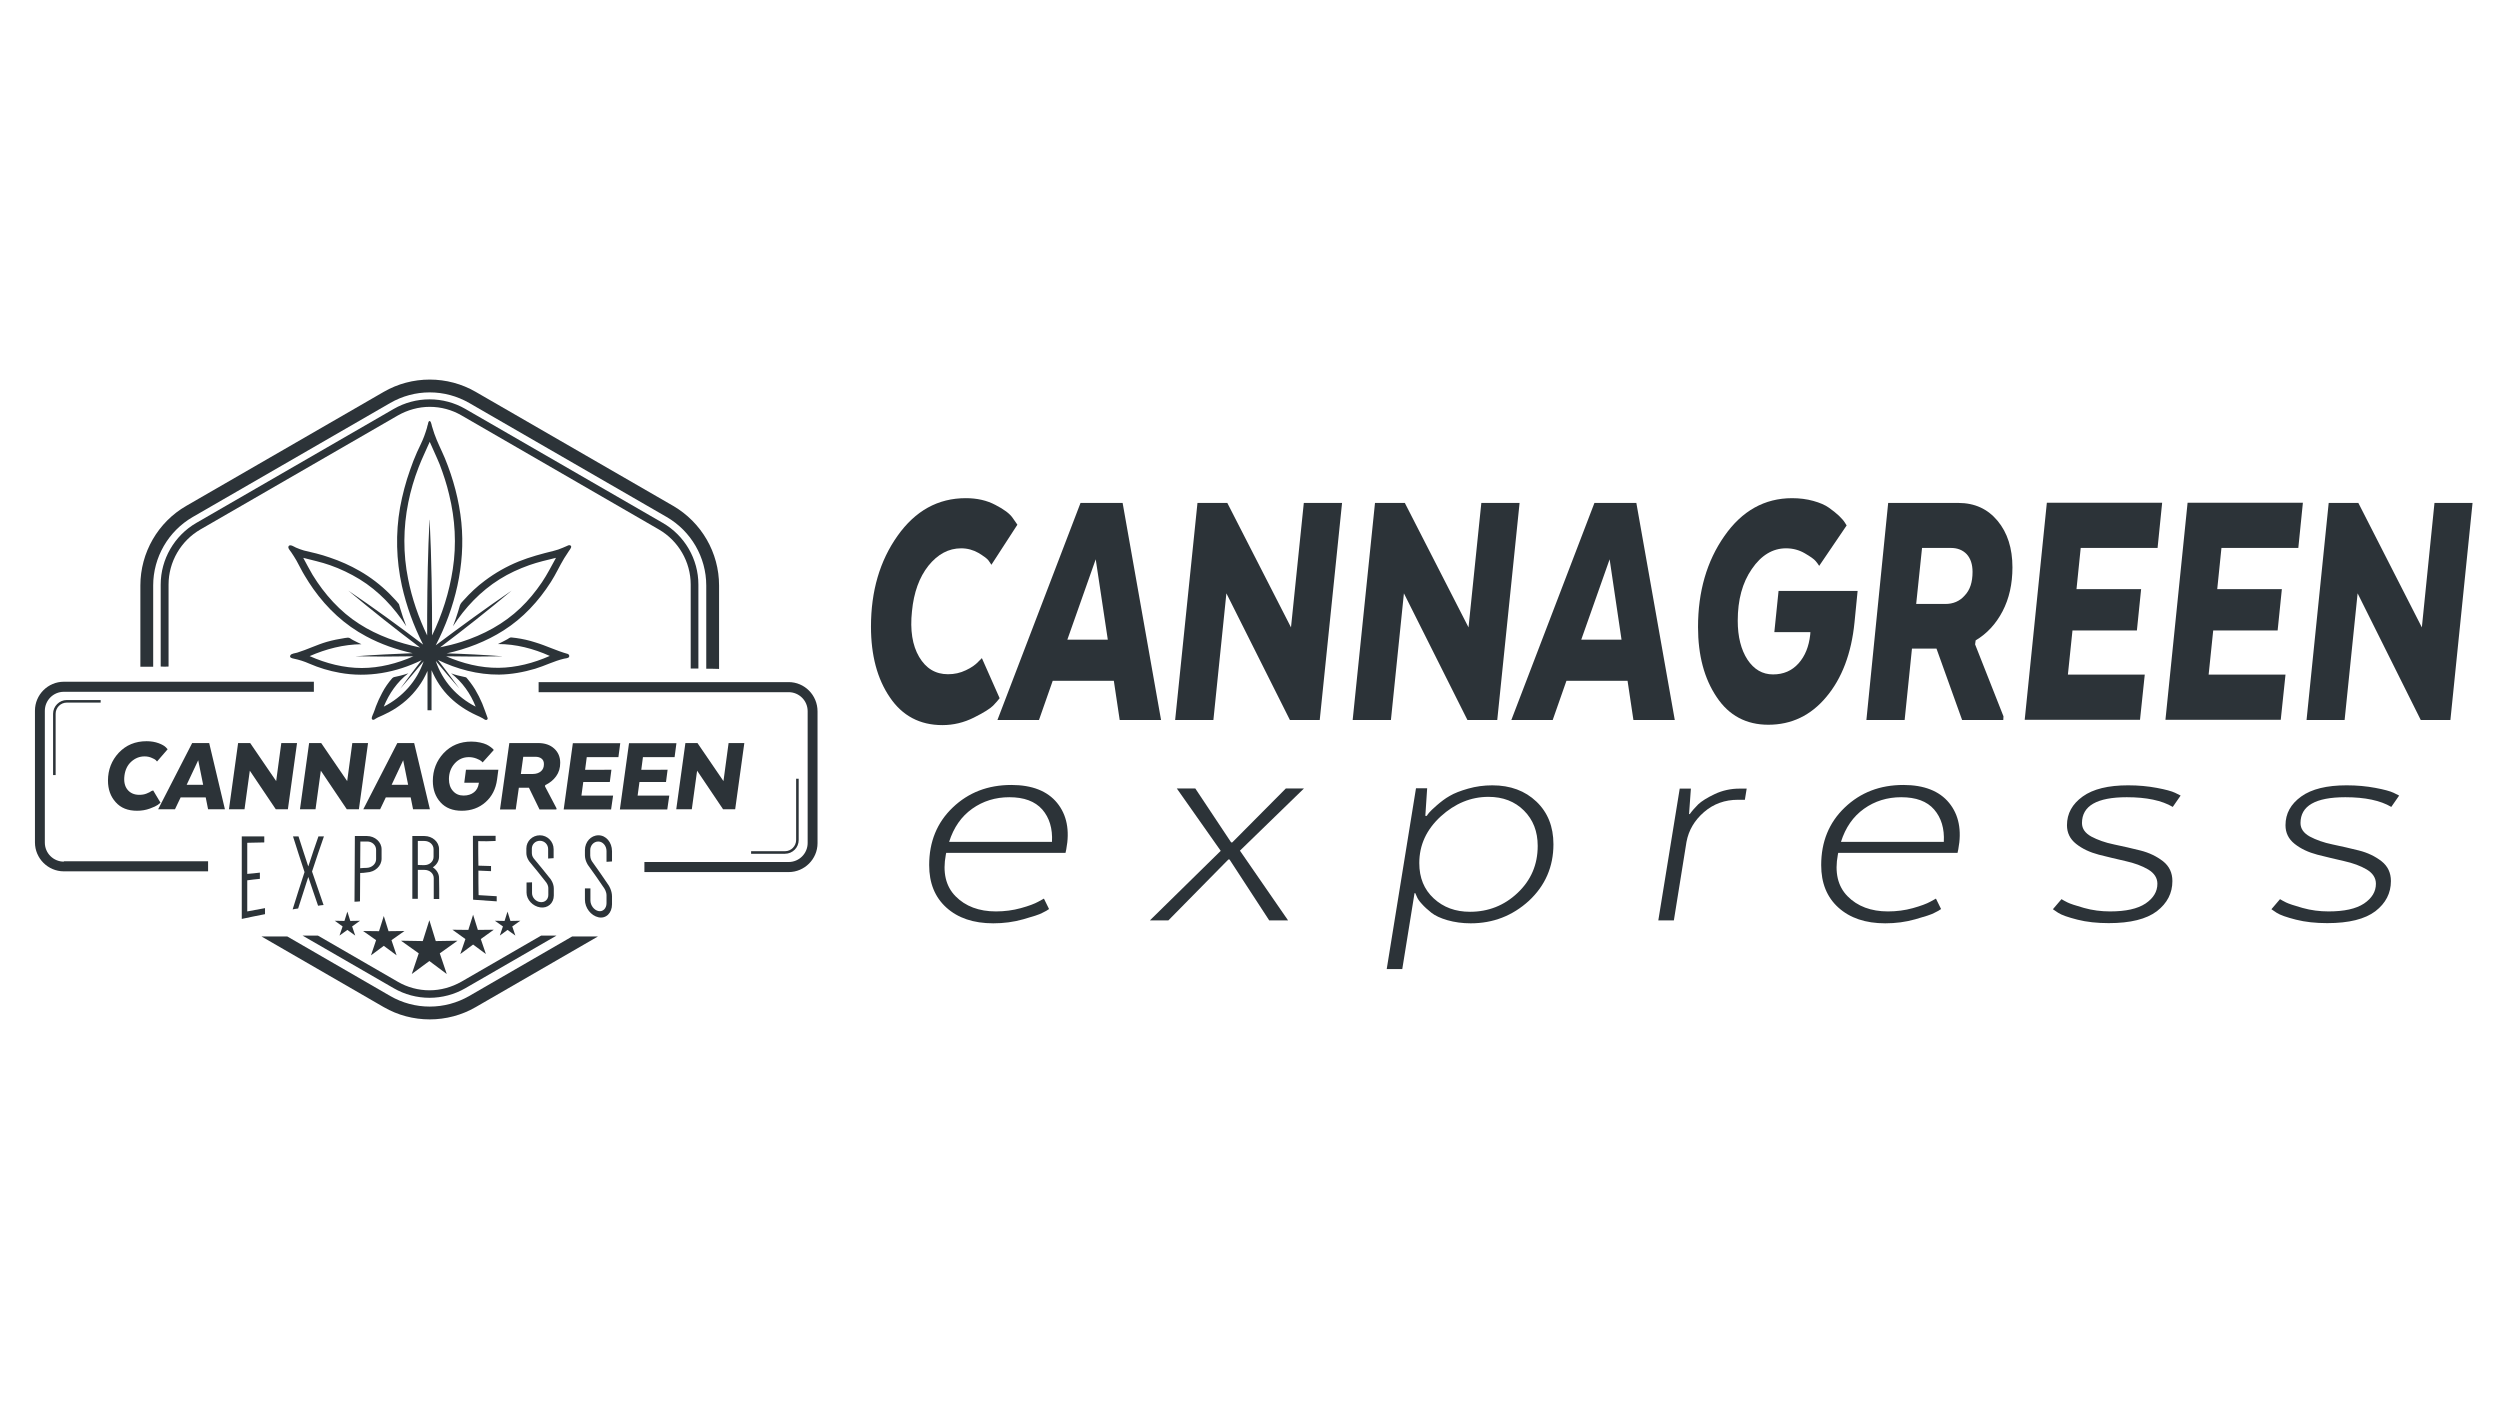 <?xml version="1.0" encoding="UTF-8"?> <!-- Generator: Adobe Illustrator 22.1.0, SVG Export Plug-In . SVG Version: 6.00 Build 0) --> <svg xmlns="http://www.w3.org/2000/svg" xmlns:xlink="http://www.w3.org/1999/xlink" version="1.1" id="Layer_1" x="0px" y="0px" viewBox="0 0 1366 768" style="enable-background:new 0 0 1366 768;" xml:space="preserve"> <style type="text/css"> .st0{fill:#2C3338;} </style> <g> <g> <g> <g> <g> <path class="st0" d="M310.2,357.3c0.1,0,0.2,0,0.2,0.1C310.4,357.4,310.3,357.4,310.2,357.3c-6.1-1.7-11.7-4.5-17.7-6.3 c-3.4-1.1-6.9-1.9-10.5-2.4c-0.8-0.1-1.7-0.2-2.6-0.3c-0.8-0.1-1.5,0.6-2.2,1c-1.7,0.9-3.4,1.8-5.1,2.6 c9.8,0,19.4,2.5,28.3,6.5c-8.8,3.9-18.4,6.4-28,6.5c-9.8,0.1-19.7-2.4-28.6-6.3c10.3,0.2,20.6,0.2,30.9,0 c-10.2-0.8-20.4-1.3-30.6-1.6c10.9-2.4,21.6-6.5,31-12.5c10.6-6.7,19.2-16,25.9-26.5c2.7-4.2,4.7-8.7,7.3-13 c0.8-1.3,1.7-2.7,2.6-4c0.5-0.7,2.2-2.7,0.4-3.1c-0.6-0.1-1.2,0.3-1.7,0.5c-0.7,0.3-1.4,0.6-2.1,0.9c-1.6,0.7-3.3,1.3-5,1.7 c-6.5,1.6-12.9,3.3-19.1,5.8c-6.6,2.7-12.8,6.2-18.5,10.5c-4.2,3.1-8,6.7-11.5,10.6c-0.8,0.9-1.7,1.7-2.1,2.9 c-0.3,1.2-0.7,2.5-1.1,3.7c-0.8,2.6-1.7,5.2-2.7,7.7c6.6-10.2,15.1-19.2,25.5-25.7c5.1-3.2,10.6-5.7,16.2-7.7 c4.8-1.7,9.7-2.8,14.6-4c-2.5,4.5-4.8,9.1-7.7,13.4c-3.4,5-7.3,9.8-11.7,14c-9.1,8.7-20.3,14.7-32.2,18.5 c-3.8,1.2-7.7,2.2-11.7,3c13.3-10,26.3-20.3,39.1-31c-14.1,9.6-27.9,19.7-41.5,29.9c10.6-20.5,16.3-44,14-67.1 c-1.2-12-4.4-23.9-9-35.1c-1.9-4.5-4.2-8.9-5.8-13.5c-0.5-1.4-0.9-2.7-1.3-4.1c-0.1-0.5-0.7-3.7-1.7-2.5 c-0.3,0.4-0.4,1.2-0.5,1.6c-0.2,0.6-0.4,1.2-0.5,1.9c-0.5,1.5-0.9,3-1.5,4.5c-1.1,3-2.6,5.8-3.9,8.7c-1.4,3.2-2.7,6.4-3.8,9.7 c-2.4,6.7-4.2,13.6-5.5,20.6c-2.5,14.2-2.1,28.7,1,42.8c2.5,11.1,6.4,21.9,11.6,32.1c-13.4-10.2-27-20.1-40.9-29.5 c12.8,10.7,25.9,21.1,39.2,31.1c-11.7-2.5-23.1-6.4-33.2-12.9c-10.5-6.7-19-16.2-25.5-26.8c-1.8-3-3.4-6.2-5.1-9.3 c4.9,1.3,9.8,2.3,14.6,4c5.7,2,11.1,4.6,16.2,7.7c10.4,6.4,18.9,15.4,25.5,25.7c-1.3-3.3-2.4-6.6-3.4-10 c-0.2-0.7-0.4-1.4-0.6-2.1c-0.5-0.6-1-1.2-1.5-1.8c-1.2-1.3-2.4-2.6-3.6-3.8c-4.9-4.9-10.4-9.1-16.3-12.5 c-5.2-3-10.8-5.5-16.5-7.4c-2.4-0.8-4.8-1.6-7.3-2.2c-2.2-0.6-4.5-1-6.7-1.6c-1.5-0.4-2.9-1-4.4-1.6c-0.9-0.4-2.9-1.8-3.8-1 c-1.1,1,0.7,2.7,1.2,3.5c1,1.5,2,3,2.9,4.6c1.6,2.8,2.9,5.7,4.6,8.4c1.4,2.4,3,4.8,4.6,7.1c7.6,10.7,17.2,19.7,28.9,25.9 c8,4.3,16.6,7.3,25.4,9.2c-10.4,0.4-20.8,0.9-31.2,1.7c10.5,0.2,21,0.2,31.6,0c-8.8,3.9-18.5,6.4-28.2,6.4 c-9.8,0-19.5-2.5-28.5-6.5c8.9-3.9,18.5-6.4,28.3-6.5c-1.5-0.7-3-1.4-4.5-2.2c-0.6-0.3-1.2-0.7-1.8-1.1 c-0.8-0.5-1.7-0.2-2.7-0.1c-3.3,0.5-6.7,1.2-9.9,2.1c-5.5,1.6-10.7,4.2-16.2,5.9c-1,0.3-3.2,0.5-3.7,1.4 c-0.8,1.4,1,1.7,1.9,1.9c2.9,0.6,5.7,1.5,8.4,2.7c5.3,2.3,10.9,4,16.6,5c15.3,2.8,30.9-0.1,44.8-6.9c-4,5.2-7.9,10.3-11.7,15.6 c4.3-4.9,8.6-9.9,12.8-15c-3.7,10.9-11.6,19.6-21.8,24.8c2.9-7.1,7.3-13.5,13.4-18.2c-1.4,0.5-2.9,0.9-4.4,1.3 c-0.7,0.2-1.4,0.3-2.2,0.5c-0.9,0.2-1.5,0.2-2.2,0.9c-2.1,2.4-4,5.1-5.5,8c-1.3,2.4-2.4,4.8-3.4,7.4c-0.4,1.2-0.8,2.4-1.3,3.6 c-0.3,0.8-1.9,3.6-0.2,3.7c0.5,0.1,1.1-0.5,1.5-0.7c0.7-0.4,1.4-0.8,2.2-1.1c1.1-0.5,2.3-1,3.4-1.6c2.5-1.2,4.9-2.6,7.1-4.2 c5.4-3.8,9.9-8.8,13.2-14.5c0.8-1.5,1.6-3,2.3-4.6v21.5h2.2v-21.9c2.4,5.5,5.7,10.7,10.1,14.9c4.1,4,9,7.2,14.2,9.6 c1.3,0.6,2.5,1.1,3.7,1.8c0.5,0.3,1.2,0.9,1.8,0.9c0.6,0,1.1-0.6,0.8-1.2c-1-2.6-1.8-5.2-2.9-7.8c-1.1-2.6-2.4-5.2-3.9-7.7 c-0.8-1.3-1.7-2.6-2.6-3.8c-0.5-0.6-1-1.3-1.5-1.9c-0.3-0.3-0.5-0.6-0.8-0.9c-0.4-0.1-0.9-0.2-1.3-0.3c-2.3-0.5-4.7-1-6.9-1.9 c6.1,4.7,10.6,11.1,13.4,18.2c-10.2-5.2-18.2-14-21.8-25c4.2,5.1,8.5,10.1,12.9,15.1c-3.8-5.2-7.7-10.4-11.7-15.6 c10.3,5,21.9,8.1,33.4,8c6.7-0.1,13.3-1.3,19.7-3.2c5.3-1.6,10.3-4.2,15.8-5.5c0.8-0.2,2.2-0.2,2.7-0.9 C311.3,358.4,310.9,357.5,310.2,357.3z M234.8,284.9c0-0.3,0-0.7-0.1-1c-0.9,17.4-1.2,34.8-1.3,52.2c0,3.7,0,7.4,0,11.1 c-4.7-9.8-8.3-20.2-10.4-30.8c-2.8-13.9-2.7-28.1,0.1-41.9c1.3-6.5,3.2-12.9,5.6-19.1c1.8-4.8,4.1-9.3,6.1-14 c1.8,4.2,3.8,8.3,5.5,12.5c2,5.3,3.8,10.7,5.1,16.3c3.3,13.4,4.1,27.2,2,40.8c-1.9,12.6-5.8,24.8-11.3,36.2 C236.1,326.5,235.8,305.7,234.8,284.9z M309.2,357C309.2,357,309.2,357,309.2,357L309.2,357z M309.4,357.1 C309.3,357.1,309.3,357.1,309.4,357.1C309.3,357.1,309.3,357.1,309.4,357.1z"></path> </g> </g> </g> </g> <g> <path class="st0" d="M34.9,470.8c-5.7,0-10.4-4.6-10.4-10.4v-72c0-5.7,4.6-10.4,10.4-10.4h136.6v-5.5H34.9 c-8.7,0-15.8,7.1-15.8,15.8v72c0,8.7,7.1,15.8,15.8,15.8h78.8v-5.5H34.9z"></path> </g> <g> <path class="st0" d="M430.9,372.7H294.3v5.5h136.6c5.7,0,10.4,4.6,10.4,10.4v72c0,5.7-4.6,10.4-10.4,10.4h-78.8v5.5h78.8 c8.7,0,15.8-7.1,15.8-15.8v-72C446.7,379.8,439.6,372.7,430.9,372.7z"></path> </g> <g> <g> <path class="st0" d="M428.9,466.5h-18.5v-1.4h18.5c3.4,0,6.1-2.8,6.1-6.1v-33.5h1.4V459C436.4,463.1,433.1,466.5,428.9,466.5z"></path> </g> </g> <g> <g> <g> <path class="st0" d="M30.4,423.5H29V390c0-4.1,3.4-7.5,7.5-7.5H55v1.4H36.5c-3.4,0-6.1,2.8-6.1,6.1V423.5z"></path> </g> </g> </g> </g> <g> <g> <g> <g> <path class="st0" d="M312.6,511.7l-56.2,32.5c-6.6,3.8-14,5.8-21.6,5.8c-7.6,0-15-2-21.6-5.8l-56.2-32.5h-14.1l66.8,38.6 c7.6,4.4,16.3,6.7,25.1,6.7c8.8,0,17.5-2.3,25.1-6.7l66.8-38.6H312.6z"></path> </g> </g> <g> <g> <path class="st0" d="M83.7,364.3v-44.4c0-15.4,8.3-29.7,21.6-37.4l107.9-62.3c6.6-3.8,14-5.8,21.6-5.8c7.6,0,15,2,21.6,5.8 l107.9,62.3c13.3,7.7,21.6,22,21.6,37.4v45.5c2.4,0,4.7,0,7,0.1v-45.6c0-17.9-9.6-34.5-25.1-43.5l-107.9-62.3 c-7.6-4.4-16.3-6.7-25.1-6.7c-8.8,0-17.5,2.3-25.1,6.7l-107.9,62.3c-15.5,8.9-25.1,25.6-25.1,43.5v44.4 C79,364.3,81.3,364.3,83.7,364.3z"></path> </g> </g> </g> <g> <g> <g> <path class="st0" d="M92.1,364.2v-44.8c0-12.4,6.7-23.9,17.4-30.1L217.4,227c5.3-3,11.3-4.7,17.4-4.7c6.1,0,12.1,1.6,17.4,4.7 L360,289.3c10.7,6.2,17.4,17.7,17.4,30.1v45.9c1.4,0,2.8,0,4.2,0v-45.9c0-13.9-7.5-26.8-19.5-33.7l-107.9-62.3 c-5.9-3.4-12.6-5.2-19.5-5.2c-6.8,0-13.6,1.8-19.5,5.2l-107.9,62.3c-12,6.9-19.5,19.9-19.5,33.7v44.8 C89.3,364.3,90.7,364.3,92.1,364.2z"></path> </g> <g> <path class="st0" d="M295.7,511.2l-43.6,25.2c-5.3,3-11.3,4.7-17.4,4.7c-6.1,0-12.1-1.6-17.4-4.7l-43.6-25.2h-8.4l49.9,28.8 c5.9,3.4,12.6,5.2,19.5,5.2c6.8,0,13.6-1.8,19.5-5.2l49.9-28.8H295.7z"></path> </g> </g> </g> </g> <polygon class="st0" points="234.6,502.8 238.1,514.2 250,514 240.3,520.9 244.1,532.2 234.6,525.1 225,532.2 228.8,520.9 219.1,514 231,514.2 "></polygon> <g> <path class="st0" d="M83.7,431.9l4,6.7c-0.3,0.3-0.8,0.7-1.5,1.2c-0.7,0.5-2.1,1.2-4.3,2s-4.5,1.2-7,1.2c-5,0-8.9-1.5-11.7-4.7 c-2.8-3.1-4.2-7-4.2-11.8c0-5.9,2-11,5.9-15.2c4-4.2,9-6.3,15.2-6.3c2.5,0,4.7,0.4,6.6,1.1c1.9,0.7,3.2,1.5,3.9,2.2l1,1.1l-5.8,6.7 c-0.2-0.2-0.4-0.5-0.7-0.8c-0.3-0.3-1-0.7-2.2-1.2c-1.1-0.5-2.4-0.8-3.9-0.8c-2.8,0-5.2,1-7.3,2.9c-2.1,1.9-3.3,4.5-3.7,7.6 c-0.4,3.1,0.1,5.7,1.6,7.6c1.5,1.9,3.7,2.9,6.5,2.9c1.4,0,2.8-0.2,4-0.7s2.1-0.9,2.7-1.4L83.7,431.9z"></path> <path class="st0" d="M114.3,406l8.6,36.2h-9.2l-1.3-6.5H98.7l-3.1,6.5h-9.2l18.6-36.2H114.3z M108.3,415.4l-6.3,13.4h9L108.3,415.4 z"></path> <path class="st0" d="M162.3,406l-5,36.2h-6.6l-14.2-21.1l-2.9,21.1h-8.5l5-36.2h6.6l14.2,20.8l2.8-20.8H162.3z"></path> <path class="st0" d="M201.1,406l-5,36.2h-6.6l-14.2-21.1l-2.9,21.1h-8.5l5-36.2h6.6l14.2,20.8l2.8-20.8H201.1z"></path> <path class="st0" d="M226.3,406l8.6,36.2h-9.2l-1.3-6.5h-13.6l-3.1,6.5h-9.2l18.6-36.2H226.3z M220.3,415.4l-6.3,13.4h9 L220.3,415.4z"></path> <path class="st0" d="M253.7,427.5l0.9-6.9h17.7l-0.7,5.3c-0.7,5.2-2.8,9.3-6.3,12.4c-3.5,3.1-7.8,4.7-13,4.7 c-4.9,0-8.8-1.5-11.6-4.6s-4.2-7-4.2-11.7c0-5.9,2-11,5.9-15.2c4-4.2,9-6.3,15.2-6.3c1.7,0,3.3,0.2,4.7,0.5 c1.5,0.3,2.6,0.7,3.5,1.1c0.9,0.4,1.6,0.9,2.3,1.4c0.6,0.5,1.1,0.8,1.3,1.1l0.4,0.5l-6.1,6.8c-0.2-0.2-0.4-0.5-0.8-0.8 c-0.4-0.3-1.2-0.8-2.5-1.3c-1.3-0.5-2.7-0.8-4.2-0.8c-3,0-5.6,1.1-7.7,3.4c-2.1,2.3-3.2,5.2-3.2,8.6c0,2.7,0.7,4.8,2.2,6.5 c1.5,1.7,3.4,2.5,5.8,2.5c2.3,0,4.2-0.6,5.7-1.8c1.5-1.2,2.3-2.8,2.6-4.8l0.1-0.4H253.7z"></path> <path class="st0" d="M278.3,406H294c3.7,0,6.6,1,8.8,3c2.2,2,3.3,4.6,3.3,7.8c0,2.8-0.7,5.2-2.2,7.3c-1.5,2.1-3.5,3.7-6,4.9 l-0.1,0.7l6.3,12l-0.1,0.6h-9.2l-5.8-11.9h-5.5l-1.7,11.9h-8.6L278.3,406z M297.2,417.5c0-1.3-0.4-2.3-1.3-3c-0.9-0.7-2-1-3.5-1 h-6.5l-1.3,9.4h6.6c1.7,0,3.2-0.5,4.3-1.4C296.7,420.5,297.2,419.2,297.2,417.5z"></path> <path class="st0" d="M334.1,420.4l-0.9,6.9h-14.5l-1,7.4h17.3l-1.1,7.6H308l5-36.2h25.9l-1,7.6h-17.3l-0.9,6.9H334.1z"></path> <path class="st0" d="M364.8,420.4l-0.9,6.9h-14.5l-1,7.4h17.3l-1.1,7.6h-25.9l5-36.2h25.9l-1,7.6h-17.3l-0.9,6.9H364.8z"></path> <path class="st0" d="M406.7,406l-5,36.2h-6.6l-14.2-21.1l-2.9,21.1h-8.5l5-36.2h6.6l14.2,20.8l2.8-20.8H406.7z"></path> </g> <g> <g> <path class="st0" d="M135.1,460.5c0,5.7,0,11.4,0,17c2.3-0.2,4.6-0.4,6.9-0.7c0,1.1,0,2.3,0,3.4c-2.3,0.2-4.6,0.5-6.9,0.8 c0,5.7,0,11.4,0,17c3.2-0.6,6.5-1.2,9.7-1.8c0,1.1,0,2.2,0,3.3c-4.2,0.8-8.5,1.7-12.7,2.6c0-15,0-30,0-45.1c4.1,0,8.2,0,12.3,0 c0,1.1,0,2.2,0,3.3C141.3,460.4,138.2,460.4,135.1,460.5z"></path> <path class="st0" d="M170.5,476.2c2.1,6.2,4.2,12.3,6.3,18.3c-1,0.1-2,0.2-3,0.4c-1.8-5.1-3.5-10.3-5.3-15.6c0,0-0.1,0-0.1,0 c-1.8,5.6-3.6,11.3-5.5,17.1c-1,0.1-2,0.3-3,0.5c2.2-7,4.3-13.8,6.5-20.4c-2.1-6.3-4.2-12.8-6.3-19.5c1,0,2,0,3,0 c1.8,5.5,3.5,11,5.3,16.3c0,0,0.1,0,0.1,0c1.8-5.5,3.6-11,5.5-16.3c1,0,2,0,3,0C174.8,463.2,172.7,469.6,170.5,476.2z"></path> <path class="st0" d="M196.8,477c0,5.2-0.1,10.3-0.1,15.5c-1,0.1-2,0.2-3,0.2c0.1-12,0.1-23.9,0.2-35.9c2.2,0,4.4,0,6.6,0 c4.4,0,8,3.3,8,7.2c0,1.7,0,3.5,0,5.2c0,4-3.6,7.3-8.1,7.5C199.2,476.9,198,477,196.8,477z M200.4,474.2c2.8-0.1,5.1-2.2,5.1-4.7 c0-1.7,0-3.5,0-5.2c0-2.5-2.2-4.6-5-4.5c-1.2,0-2.4,0-3.6,0c0,4.9-0.1,9.7-0.1,14.6C198,474.3,199.2,474.2,200.4,474.2z"></path> <path class="st0" d="M240,491.2c-1,0-2,0-3,0c0-3.8,0-7.6,0-11.4c0-2.5-2.2-4.5-5.1-4.5c-1.2,0-2.4,0-3.6,0c0,5.3,0,10.6,0,15.8 c-1,0-2,0-3,0c0-11.4,0-22.9,0-34.3c2.2,0,4.4,0,6.6,0c4.4,0,8,3.2,8,7.1c0,1.4,0,2.8,0,4.2c0,2.4-1.4,4.5-3.4,5.8 c2,1.3,3.4,3.4,3.4,5.8C240,483.6,240,487.4,240,491.2z M231.9,472.7c2.8,0,5-2,5-4.5c0-1.4,0-2.8,0-4.2c0-2.5-2.2-4.5-5-4.5 c-1.2,0-2.4,0-3.6,0c0,4.4,0,8.8,0,13.1C229.5,472.7,230.7,472.7,231.9,472.7z"></path> <path class="st0" d="M261.3,459.6c0,4.5,0,9,0.1,13.4c2.3,0.1,4.6,0.1,6.9,0.2c0,0.9,0,1.9,0,2.8c-2.3-0.1-4.6-0.2-6.9-0.3 c0,4.5,0,9,0.1,13.4c3.3,0.2,6.6,0.4,9.9,0.6c0,0.9,0,1.8,0,2.8c-4.3-0.3-8.6-0.6-12.9-0.9c0-11.6-0.1-23.3-0.1-34.9 c4.1,0,8.2,0,12.4,0c0,0.9,0,1.8,0,2.8C267.5,459.7,264.4,459.7,261.3,459.6z"></path> <path class="st0" d="M289.3,470.8c0,0-1.7-2.1-1.7-4.7c0-0.8,0-1.7,0-2.5c0-4,3.3-7.2,7.4-7.2c4.1,0,7.5,3.4,7.5,7.6 c0,1.6,0,3.3,0,4.9c-1,0.1-2,0.1-3,0.2c0-1.7,0-3.5,0-5.2c0-2.5-2-4.5-4.5-4.5c-2.5,0-4.4,1.9-4.4,4.3c0,0.8,0,1.7,0,2.5 c0,1.6,1,2.8,1,2.8c3.1,3.7,6.1,7.4,9.2,11.3c0,0,1.8,2.3,1.8,5.2c0,1.3,0,2.5,0,3.8c0,4.2-3.3,7.1-7.4,6.5 c-4.1-0.6-7.5-4.2-7.5-8.1c0-1.8,0-3.7,0-5.5c1,0,2-0.1,3-0.1c0,2,0,3.9,0,5.9c0,2.4,2,4.6,4.5,4.9c2.5,0.3,4.4-1.4,4.4-3.9 c0-1.2,0-2.5,0-3.7c0-1.7-1.1-3.1-1.1-3.1C295.4,478.2,292.4,474.5,289.3,470.8z"></path> <path class="st0" d="M321.3,472.7c0,0-1.7-2.4-1.7-5.4c0-0.9,0-1.9,0-2.8c0-4.5,3.3-8.1,7.4-8.1c4.1,0,7.4,3.8,7.4,8.7 c0,1.9,0,3.7,0,5.6c-1,0.1-2,0.1-3,0.2c0-2,0-3.9,0-5.9c0-2.8-2-5.2-4.5-5.2c-2.5,0-4.5,2.2-4.4,4.9c0,0.9,0,1.9,0,2.8 c0,1.8,1,3.2,1,3.2c3,4.2,6.1,8.6,9.1,13.1c0,0,1.8,2.7,1.8,6c0,1.4,0,2.9,0,4.3c0,4.8-3.3,8-7.4,7.1c-4.1-0.9-7.4-5.1-7.4-9.6 c0-2.1,0-4.1,0-6.2c1,0,2,0,3,0c0,2.2,0,4.4,0,6.6c0,2.7,2,5.3,4.4,5.8c2.4,0.5,4.4-1.4,4.4-4.3c0-1.4,0-2.9,0-4.3 c0-1.9-1.1-3.6-1.1-3.6C327.4,481.2,324.3,476.9,321.3,472.7z"></path> </g> </g> <polygon class="st0" points="209.7,500.5 212.3,508.8 221,508.7 213.9,513.7 216.7,522 209.7,516.8 202.7,522 205.5,513.7 198.4,508.7 207.1,508.8 "></polygon> <polygon class="st0" points="258.5,499.8 261.1,508.1 269.8,508 262.7,513.1 265.5,521.3 258.5,516.1 251.5,521.3 254.3,513.1 247.2,508 255.9,508.1 "></polygon> <polygon class="st0" points="189.8,498.1 191.4,503.2 196.7,503.1 192.4,506.2 194.1,511.2 189.8,508.1 185.5,511.2 187.2,506.2 182.9,503.1 188.2,503.2 "></polygon> <polygon class="st0" points="277.3,498.1 278.9,503.2 284.3,503.1 279.9,506.2 281.6,511.2 277.3,508.1 273.1,511.2 274.8,506.2 270.4,503.1 275.7,503.2 "></polygon> <g> <path class="st0" d="M536.5,359.6l9.7,21.9c-0.8,1.1-2,2.4-3.6,4.1c-1.6,1.6-5.1,3.8-10.5,6.5c-5.4,2.7-11.1,4.1-17.2,4.1 c-12.3,0-21.9-5.1-28.7-15.2c-6.9-10.1-10.3-23-10.3-38.6c0-19.4,4.8-35.9,14.5-49.6c9.7-13.7,22.1-20.6,37.3-20.6 c6.1,0,11.5,1.2,16.2,3.7c4.7,2.4,7.9,4.8,9.5,7.2l2.5,3.6l-14.2,21.9c-0.4-0.7-1-1.5-1.7-2.5c-0.8-1-2.6-2.3-5.4-4 c-2.8-1.6-6-2.5-9.4-2.5c-6.9,0-12.8,3.2-17.9,9.5c-5,6.3-8,14.6-9,24.9c-1.1,10.3,0.2,18.6,3.9,24.9c3.7,6.3,8.9,9.5,15.8,9.5 c3.5,0,6.7-0.7,9.8-2.2c3-1.4,5.2-3,6.6-4.5L536.5,359.6z"></path> <path class="st0" d="M613.4,274.8l21,118.6h-22.6l-3.2-21.4h-33.4l-7.5,21.4H545l45.4-118.6H613.4z M598.7,305.6l-15.5,43.9h22.1 L598.7,305.6z"></path> <path class="st0" d="M733.3,274.8l-12.2,118.6h-16.3l-34.7-69.2l-7.1,69.2h-20.9l12.2-118.6h16.3l34.8,68l7-68H733.3z"></path> <path class="st0" d="M830.3,274.8l-12.2,118.6h-16.3l-34.7-69.2l-7.1,69.2h-20.9l12.2-118.6h16.3l34.8,68l7-68H830.3z"></path> <path class="st0" d="M894.1,274.8l21,118.6h-22.6l-3.2-21.4h-33.4l-7.5,21.4h-22.6l45.4-118.6H894.1z M879.5,305.6l-15.5,43.9H886 L879.5,305.6z"></path> </g> <g> <path class="st0" d="M570.4,491l2.8,5.7c-0.8,0.6-2,1.3-3.7,2.1c-1.6,0.9-5.1,2-10.4,3.5c-5.3,1.5-10.7,2.2-16.4,2.2 c-10.8,0-19.3-2.9-25.6-8.6c-6.3-5.7-9.4-13.4-9.4-23.2c0-12.8,4.3-23.3,12.9-31.5c8.6-8.2,19.2-12.3,32-12.3 c11.3,0,19.7,3.3,25,9.8s7,15,5,25.4l-0.4,1.9H517l-0.2,1c-1.8,9.6-0.1,17.2,5.3,22.7c5.4,5.5,12.8,8.3,22.1,8.3 c4.7,0,9.3-0.6,13.6-1.8c4.4-1.2,7.5-2.4,9.5-3.5L570.4,491z M551.5,435.6c-7.6,0-14.4,2.1-20.3,6.3c-5.9,4.2-10.1,10.2-12.6,18.1 h56.2c0.4-7.3-1.4-13.2-5.3-17.7C565.5,437.8,559.5,435.6,551.5,435.6z"></path> <path class="st0" d="M628.4,502.8l38.6-37.9L643,430.8h10.1l19.6,29.5h0.6l29.3-29.5h9.9l-35,34l26.3,38.1h-10.3l-21.7-33.3h-0.6 l-32.8,33.3H628.4z"></path> <path class="st0" d="M773.3,488h-0.4l-6.7,41.5h-8.5l16-98.8h6.1l-1,15.1h0.8c0.3-0.5,0.7-1.1,1.3-1.8c0.6-0.7,2-2.1,4.2-4 c2.2-1.9,4.5-3.7,7-5.1c2.5-1.5,5.9-2.8,10.1-4c4.2-1.2,8.6-1.8,13.2-1.8c9.9,0,17.9,3,24.1,8.9c6.2,5.9,9.3,13.7,9.3,23.3 c0,12.3-4.5,22.6-13.4,30.9c-9,8.2-19.6,12.3-31.8,12.3c-4.6,0-8.8-0.6-12.7-1.7c-3.8-1.1-6.8-2.5-8.8-4.1c-2-1.6-3.8-3.2-5.2-4.8 c-1.5-1.6-2.4-3-2.8-4.1L773.3,488z M775.5,471.6c0,8,2.6,14.4,7.9,19.3c5.3,4.9,11.9,7.3,19.8,7.3c10,0,18.7-3.4,26-10.3 c7.3-6.9,11-15.4,11-25.7c0-7.9-2.5-14.3-7.5-19.3c-5-5-11.5-7.5-19.4-7.5c-9.6,0-18.3,3.6-26.1,10.7 C779.4,453.3,775.5,461.7,775.5,471.6z"></path> <path class="st0" d="M954.4,430.8l-1,6.2h-3.8c-7.1,0-13.3,2.2-18.5,6.7c-5.2,4.5-8.4,9.9-9.6,16.3l-6.9,42.9h-8.5l11.7-72h6.1 l-1,13.9h0.4c1.3-1.8,2.9-3.6,4.6-5.3c1.8-1.7,4.8-3.6,9-5.6c4.2-2,8.8-3,13.6-3H954.4z"></path> <path class="st0" d="M1057.8,491l2.8,5.7c-0.8,0.6-2,1.3-3.7,2.1c-1.6,0.9-5.1,2-10.4,3.5c-5.3,1.5-10.7,2.2-16.4,2.2 c-10.8,0-19.3-2.9-25.6-8.6c-6.3-5.7-9.4-13.4-9.4-23.2c0-12.8,4.3-23.3,12.9-31.5c8.6-8.2,19.2-12.3,32-12.3 c11.3,0,19.7,3.3,25,9.8c5.3,6.5,7,15,5,25.4l-0.4,1.9h-65.2l-0.2,1c-1.8,9.6-0.1,17.2,5.3,22.7c5.4,5.5,12.8,8.3,22.1,8.3 c4.7,0,9.3-0.6,13.6-1.8c4.3-1.2,7.5-2.4,9.5-3.5L1057.8,491z M1038.8,435.6c-7.6,0-14.4,2.1-20.3,6.3 c-5.9,4.2-10.1,10.2-12.6,18.1h56.2c0.4-7.3-1.4-13.2-5.3-17.7C1052.9,437.8,1046.9,435.6,1038.8,435.6z"></path> <path class="st0" d="M1121.7,496.8l4.7-5.5c0.8,0.5,1.9,1.1,3.3,1.8c1.4,0.7,4.4,1.7,9,3c4.6,1.3,9.4,1.9,14.2,1.9 c8.6,0,15-1.4,19.4-4.3c4.3-2.9,6.5-6.5,6.5-10.8c0-3.2-1.7-5.8-5-7.8c-3.4-2-7.5-3.5-12.4-4.6c-4.9-1.1-9.8-2.3-14.6-3.5 c-4.9-1.3-9-3.2-12.4-5.9c-3.4-2.7-5-6.1-5-10.2c0-6.4,2.9-11.6,8.6-15.7c5.7-4.1,14-6.1,24.8-6.1c5.7,0,10.9,0.5,15.7,1.4 c4.8,0.9,8.1,1.8,10,2.7l3,1.5l-4.3,6.2c-5.9-3.5-14.3-5.3-25.1-5.3c-16.3,0-24.5,4.7-24.5,14.1c0,3.1,1.7,5.5,5.1,7.4 c3.4,1.8,7.5,3.3,12.4,4.3c4.8,1,9.6,2.1,14.4,3.3c4.8,1.2,8.9,3.2,12.4,5.9c3.4,2.7,5.1,6.3,5.1,10.8c0,6.6-2.8,12.1-8.5,16.5 c-5.7,4.3-14.4,6.5-26.3,6.5c-6.3,0-12-0.6-17.1-1.9c-5.1-1.3-8.6-2.5-10.6-3.8L1121.7,496.8z"></path> <path class="st0" d="M1241.1,496.8l4.7-5.5c0.8,0.5,1.9,1.1,3.3,1.8c1.4,0.7,4.4,1.7,9,3c4.6,1.3,9.4,1.9,14.2,1.9 c8.6,0,15-1.4,19.4-4.3c4.3-2.9,6.5-6.5,6.5-10.8c0-3.2-1.7-5.8-5-7.8c-3.4-2-7.5-3.5-12.4-4.6c-4.9-1.1-9.8-2.3-14.6-3.5 c-4.9-1.3-9-3.2-12.4-5.9c-3.4-2.7-5-6.1-5-10.2c0-6.4,2.9-11.6,8.6-15.7c5.7-4.1,14-6.1,24.8-6.1c5.7,0,10.9,0.5,15.7,1.4 c4.8,0.9,8.1,1.8,10,2.7l3,1.5l-4.3,6.2c-5.9-3.5-14.3-5.3-25.1-5.3c-16.3,0-24.5,4.7-24.5,14.1c0,3.1,1.7,5.5,5.1,7.4 c3.4,1.8,7.5,3.3,12.4,4.3c4.8,1,9.6,2.1,14.4,3.3c4.8,1.2,8.9,3.2,12.4,5.9c3.4,2.7,5.1,6.3,5.1,10.8c0,6.6-2.8,12.1-8.5,16.5 c-5.7,4.3-14.4,6.5-26.3,6.5c-6.3,0-12-0.6-17.1-1.9c-5.1-1.3-8.6-2.5-10.6-3.8L1241.1,496.8z"></path> </g> <g> <path class="st0" d="M969.5,345.4l2.3-22.5h43.2l-1.7,17.2c-1.7,17-6.9,30.6-15.4,40.7c-8.5,10.2-19.1,15.2-31.7,15.2 c-12,0-21.5-5-28.2-15.1c-6.8-10.1-10.2-22.8-10.2-38.3c0-19.4,4.8-36,14.4-49.7c9.6-13.8,22-20.7,37-20.7c4.1,0,8,0.5,11.6,1.5 c3.6,1,6.4,2.2,8.5,3.7c2.1,1.5,3.9,2.9,5.5,4.4c1.5,1.5,2.6,2.7,3.2,3.7l1,1.6L994,309.2c-0.4-0.7-1-1.5-1.9-2.6 c-0.9-1.1-2.9-2.5-6-4.3c-3.1-1.8-6.5-2.7-10.2-2.7c-7.3,0-13.6,3.8-18.7,11.3c-5.2,7.5-7.7,16.9-7.7,28.3c0,8.7,1.8,15.8,5.3,21.2 c3.6,5.4,8.2,8.1,14,8.1c5.7,0,10.3-2,13.9-6c3.6-4,5.7-9.3,6.4-15.7l0.1-1.4H969.5z"></path> <path class="st0" d="M1031.7,274.8h38.3c9,0,16.1,3.3,21.5,9.8c5.4,6.5,8.1,15,8.1,25.4c0,9.1-1.8,17.1-5.4,24s-8.5,12.2-14.7,15.9 l-0.3,2.2l15.5,39.3l-0.1,2h-22.5l-14-39h-13.4l-4,39h-20.9L1031.7,274.8z M1077.8,312.5c0-4.2-1.1-7.4-3.2-9.7 c-2.1-2.2-5-3.4-8.5-3.4h-15.9l-3.2,30.6h16c4.2,0,7.8-1.5,10.5-4.6C1076.4,322.4,1077.8,318.1,1077.8,312.5z"></path> <path class="st0" d="M1169.9,322l-2.3,22.5h-35.2l-2.5,24.1h42l-2.6,24.7h-63l12.1-118.6h63l-2.5,24.7h-42l-2.3,22.5H1169.9z"></path> <path class="st0" d="M1246.8,322l-2.3,22.5h-35.2l-2.5,24.1h42l-2.6,24.7h-63l12.1-118.6h63l-2.5,24.7h-42l-2.3,22.5H1246.8z"></path> <path class="st0" d="M1351,274.8l-12.1,118.6h-16.2l-34.5-69.2l-7.1,69.2h-20.8l12.1-118.6h16.2l34.7,68l6.9-68H1351z"></path> </g> </svg> 